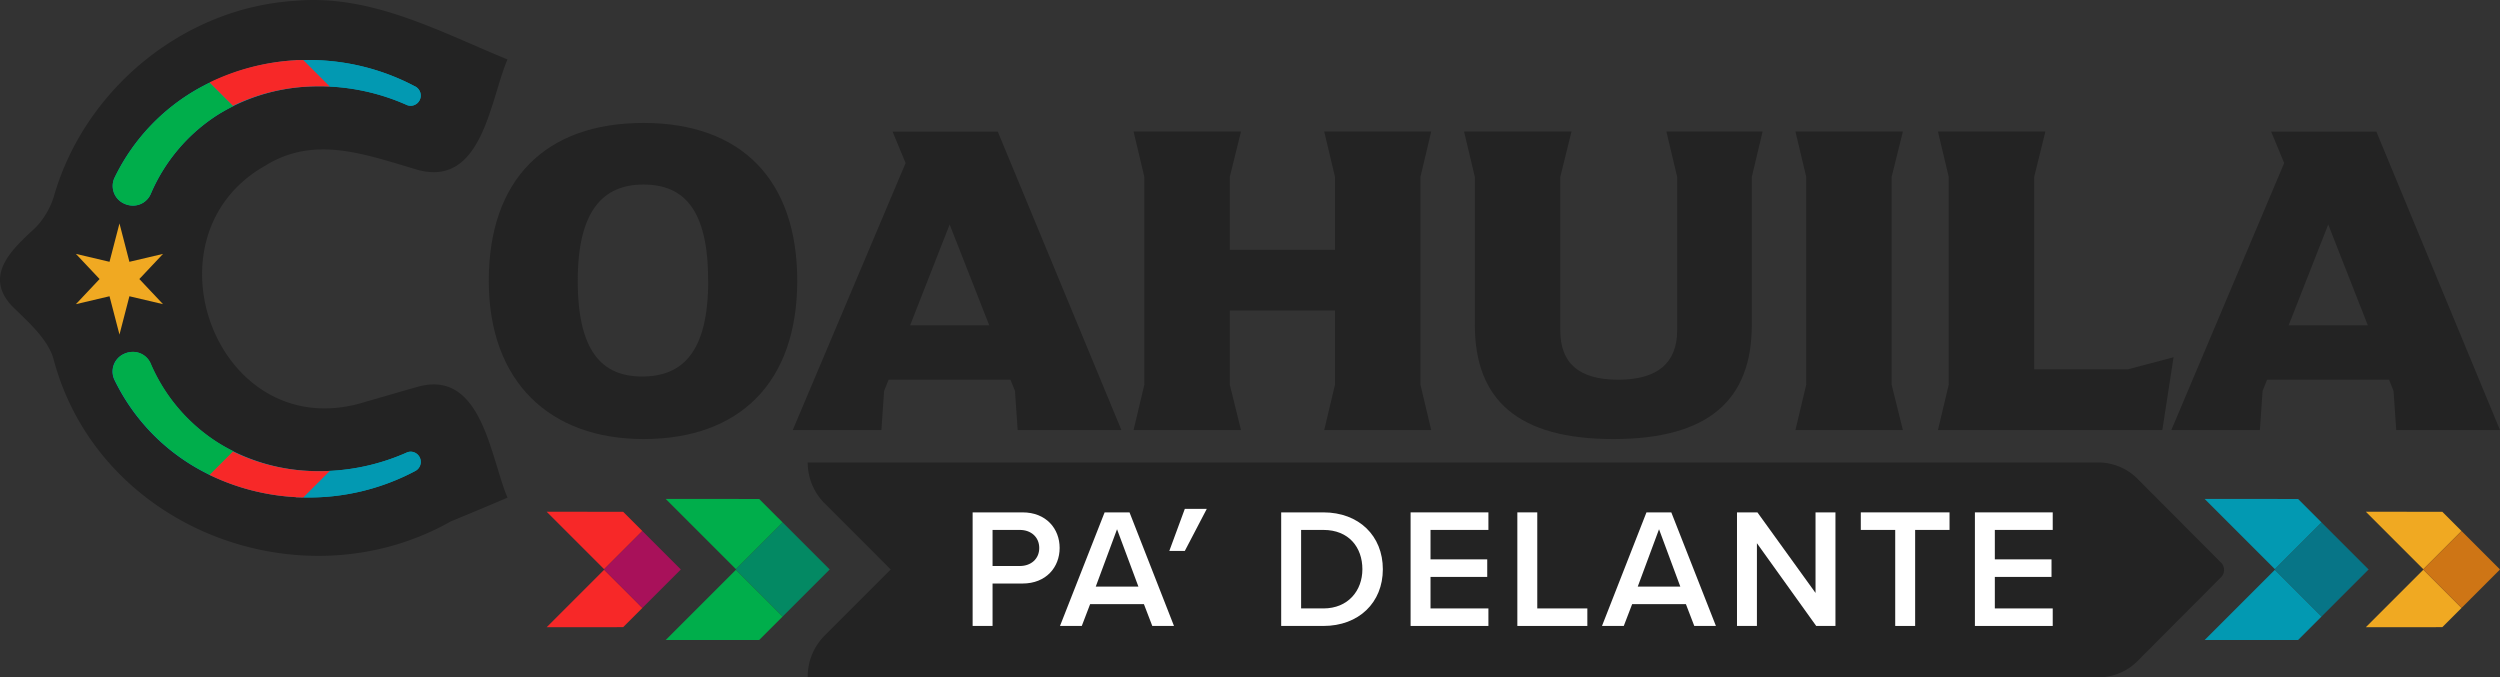 <svg xmlns="http://www.w3.org/2000/svg" viewBox="0 0 843.28 228.48"><rect x="0" y="0" width="843.28" height="228.48" fill="#333333" stroke="none"/><defs><style>.cls-1{fill:#232323;}.cls-2{fill:#fff;}.cls-3{fill:#0299b2;}.cls-4{fill:#d71d77;}.cls-5{fill:#077587;}.cls-6{fill:#f0a922;}.cls-7{fill:#ce7515;}.cls-8{fill:#00ae4b;}.cls-9{fill:#038963;}.cls-10{fill:#f72828;}.cls-11{fill:#a8115a;}</style></defs><g id="Capa_2" data-name="Capa 2"><g id="Capa_1-2" data-name="Capa 1"><path class="cls-1" d="M749.18,189.77,721,161.5A18.63,18.63,0,0,0,707.8,156H272.45a19.51,19.51,0,0,0,5.73,13.82l22.27,22.28-22.27,22.27a19.54,19.54,0,0,0-5.73,13.82v.29H707.8A18.66,18.66,0,0,0,721,223l28.16-28.27A3.49,3.49,0,0,0,749.18,189.77Z"/><path class="cls-2" d="M328.08,211.14V172.83h16.83c8,0,12.52,5.52,12.52,12s-4.54,12-12.52,12H334.8v14.3ZM344,178.75H334.8v12.17H344c3.79,0,6.55-2.41,6.55-6.08S347.78,178.75,344,178.75Z"/><path class="cls-2" d="M388.68,211.14l-2.82-7.35H367.71l-2.81,7.35h-7.35l15.05-38.31H381l15,38.31Zm-11.89-32.62-7.18,19.35H384Z"/><path class="cls-2" d="M432.16,211.14V172.83H446.4c12,0,20.05,7.93,20.05,19.18s-8.1,19.13-20.05,19.13Zm6.72-5.91h7.52c8.33,0,13.15-6,13.15-13.22,0-7.4-4.59-13.26-13.15-13.26h-7.52Z"/><path class="cls-2" d="M475.81,211.14V172.83h26.25v5.92H482.53v9.93h19.13v5.92H482.53v10.63h19.53v5.91Z"/><path class="cls-2" d="M511.82,211.14V172.83h6.72v32.4h16.89v5.91Z"/><path class="cls-2" d="M571.5,211.14l-2.82-7.35H550.54l-2.82,7.35h-7.35l15-38.31h8.38l15.05,38.31Zm-11.89-32.62-7.18,19.35h14.36Z"/><path class="cls-2" d="M612.63,211.14l-20-27.91v27.91h-6.72V172.83h6.89L612.4,200V172.83h6.72v38.31Z"/><path class="cls-2" d="M639.28,211.14V178.75H627.67v-5.92H657.6v5.92H646v32.39Z"/><path class="cls-2" d="M666.16,211.14V172.83h26.25v5.92H672.88v9.93H692v5.92H672.88v10.63h19.53v5.91Z"/><polygon class="cls-3" points="767.35 192.19 743.65 215.89 775.17 215.88 783.1 207.95 779.14 203.99 767.35 192.19"/><rect class="cls-4" x="798.79" y="192.03" width="0.14" height="0.14" transform="translate(98.15 621.14) rotate(-45)"/><polygon class="cls-3" points="783.1 176.24 775.17 168.31 743.65 168.3 767.35 192 779.14 180.2 783.1 176.24"/><polygon class="cls-5" points="798.86 192.19 798.76 192.09 798.86 192 787.06 180.2 783.1 176.24 779.14 180.2 767.35 192 767.44 192.09 767.35 192.19 779.14 203.99 783.1 207.95 787.06 203.99 798.86 192.19"/><polygon class="cls-6" points="817.42 192.17 798.03 211.56 823.82 211.55 830.31 205.06 827.07 201.82 817.42 192.17"/><rect class="cls-4" x="843.15" y="192.03" width="0.11" height="0.11" transform="translate(111.14 652.5) rotate(-45)"/><polygon class="cls-6" points="830.31 179.12 823.82 172.63 798.03 172.62 817.42 192.01 827.07 182.36 830.31 179.12"/><polygon class="cls-7" points="843.2 192.17 843.12 192.09 843.2 192.01 833.55 182.36 830.31 179.12 827.07 182.36 817.42 192.01 817.5 192.09 817.42 192.17 827.07 201.82 830.31 205.06 833.55 201.82 843.2 192.17"/><polygon class="cls-8" points="248.25 192.19 224.55 215.89 256.07 215.88 264.01 207.95 260.05 203.99 248.25 192.19"/><rect class="cls-4" x="279.7" y="192.03" width="0.14" height="0.14" transform="translate(-53.89 254.09) rotate(-45)"/><polygon class="cls-8" points="264.01 176.24 256.07 168.31 224.55 168.3 248.25 192 260.05 180.2 264.01 176.24"/><polygon class="cls-9" points="279.77 192.19 279.67 192.09 279.77 192 267.97 180.2 264.01 176.24 260.05 180.2 248.25 192 248.35 192.09 248.25 192.19 260.05 203.99 264.01 207.95 267.97 203.99 279.77 192.19"/><polygon class="cls-10" points="203.79 192.17 184.4 211.56 210.19 211.55 216.68 205.06 213.44 201.82 203.79 192.17"/><rect class="cls-4" x="229.52" y="192.03" width="0.11" height="0.11" transform="translate(-68.59 218.59) rotate(-45)"/><polygon class="cls-10" points="216.68 179.12 210.19 172.63 184.4 172.62 203.79 192.01 213.44 182.36 216.68 179.12"/><polygon class="cls-11" points="229.57 192.17 229.5 192.09 229.57 192.01 219.92 182.36 216.68 179.12 213.44 182.36 203.79 192.01 203.87 192.09 203.79 192.17 213.44 201.82 216.68 205.06 219.92 201.82 229.57 192.17"/><path class="cls-2" d="M394.42,185.84l5.23-14.19h7.41l-7.41,14.19Z"/><path class="cls-1" d="M140.94,130.46c-6.76,1.92-13.53,3.89-20,5.76C72.77,148.91,47.39,79.59,89.52,55.86c16.69-10.31,33.56-3.79,51.46,1.46,21.75,5.87,24.36-23.75,30.2-37.27C148.28,10.67,125.22-2,99.63.27,62,2.58,28.65,30,18.23,66.06a26,26,0,0,1-6.54,11c-7.6,7-17.17,15.75-7.81,26,5,5,12.59,11.37,14.3,18.52,15.33,56.72,83.48,82.81,133.94,54.27,5.58-2.29,13.63-5.64,19.06-8C165.42,154.35,162.56,124.44,140.94,130.46Z"/><polygon class="cls-6" points="25.6 102.6 33.59 94.12 25.6 85.64 36.94 88.31 40.3 75.37 43.65 88.31 54.99 85.64 47 94.12 54.99 102.6 43.65 99.93 40.3 112.86 36.94 99.93 25.6 102.6"/><path class="cls-1" d="M164.87,94.71c0-34.13,19.11-53.24,52.18-53.24,32.91,0,51.87,19.11,51.87,53.24s-19.26,53.39-51.87,53.39C185.5,148.1,164.87,128.84,164.87,94.71Zm74,0c0-23.81-8-32.46-21.84-32.46-13.5,0-22.15,8.65-22.15,32.46S203.09,127,216.59,127C230.4,127,238.89,118.52,238.89,94.71Z"/><path class="cls-1" d="M378.27,145.07h-35l-.91-13.2-1.52-3.79h-41.1l-1.52,3.79-.91,13.2H267.4L305.47,55l-4.4-10.61h35.49Zm-44.59-35.34-13.35-34-13.34,34Z"/><path class="cls-1" d="M386,129.75V59.67l-3.64-15.31h36.25l-3.79,15.31V84.25h35.49V59.67l-3.64-15.31h36.1l-3.64,15.31v70.08l3.64,15.32h-36.1l3.64-15.32v-25H414.82v25l3.79,15.32H382.36Z"/><path class="cls-1" d="M497.48,109.58V59.67l-3.64-15.31h36.25L526.3,59.67V111.4c0,11.07,6.21,16.68,19.56,16.68,13.2,0,19.87-5.61,19.87-16.68V59.67l-3.64-15.31h32.46l-3.64,15.31v49.91c0,25.32-14.56,38.52-46.72,38.52S497.48,134.9,497.48,109.58Z"/><path class="cls-1" d="M609.26,129.75V59.67l-3.64-15.31h36.25l-3.8,15.31v70.08l3.8,15.32H605.62Z"/><path class="cls-1" d="M733.17,120.5l-3.79,24.57H653.69l3.64-15.32V59.67l-3.64-15.31h36.25l-3.79,15.31v64.92H717.7Z"/><path class="cls-1" d="M843.28,145.07h-35l-.91-13.2-1.51-3.79H764.71l-1.51,3.79-.91,13.2H732.41L770.48,55l-4.4-10.61h35.49Zm-44.59-35.34-13.35-34-13.35,34Z"/><path class="cls-3" d="M139.83,29.06a76.46,76.46,0,0,0-37-8.8h0l-1,0-2,0,0,.06A75.8,75.8,0,0,0,70.63,28V27.9l-1.4.73-1.09.57v0A68.81,68.81,0,0,0,38.78,59.67v0a6.52,6.52,0,0,0,3.07,9,7,7,0,0,0,3,.68,6.51,6.51,0,0,0,6-3.94A59.25,59.25,0,0,1,73.48,38.7a63.8,63.8,0,0,1,30.76-9.5,72.42,72.42,0,0,1,33.09,6.26l.17.06a3.87,3.87,0,0,0,1.08.16,3.45,3.45,0,0,0,1.25-6.62Z"/><path class="cls-3" d="M70.79,27.88h0l7.9,7.9,0,0Z"/><path class="cls-3" d="M137.33,35.46l.17.06a3.87,3.87,0,0,0,1.08.16,3.45,3.45,0,0,0,1.25-6.62,76.46,76.46,0,0,0-37-8.8h-.49l8.94,8.94A72.8,72.8,0,0,1,137.33,35.46Z"/><path class="cls-8" d="M70.63,28V27.9l-1.4.73-1.09.57v0A68.81,68.81,0,0,0,38.78,59.67v0a6.52,6.52,0,0,0,3.07,9,7,7,0,0,0,3,.68,6.51,6.51,0,0,0,6-3.94A59.25,59.25,0,0,1,73.48,38.7c1.68-1.05,3.4-2,5.18-2.91l-7.9-7.9Z"/><path class="cls-10" d="M104.24,29.2a68.88,68.88,0,0,1,7,0l-8.94-8.94-.51,0-2,0,0,.06a75.93,75.93,0,0,0-29.11,7.49l7.9,7.89A64.94,64.94,0,0,1,104.24,29.2Z"/><path class="cls-3" d="M139.83,159a76.46,76.46,0,0,1-37,8.8v0l-1,0-2-.06,0-.05a76.15,76.15,0,0,1-29.27-7.56v0l-1.4-.72-1.09-.57v0a68.76,68.76,0,0,1-29.35-30.45v0a6.51,6.51,0,0,1,3.07-9,7,7,0,0,1,3-.68,6.5,6.5,0,0,1,6,3.93,59.15,59.15,0,0,0,22.71,26.69,63.81,63.81,0,0,0,30.76,9.51,72.55,72.55,0,0,0,33.09-6.26l.17-.07a3.87,3.87,0,0,1,1.08-.16,3.45,3.45,0,0,1,1.25,6.62Z"/><path class="cls-3" d="M70.79,160.18l0,0,7.9-7.9,0,0Z"/><path class="cls-3" d="M137.33,152.6l.17-.07a3.87,3.87,0,0,1,1.08-.16,3.45,3.45,0,0,1,1.25,6.62,76.46,76.46,0,0,1-37,8.8v0l-.48,0,8.94-8.94A73,73,0,0,0,137.33,152.6Z"/><path class="cls-8" d="M70.63,160.11v0l-1.4-.72-1.09-.57v0a68.76,68.76,0,0,1-29.35-30.45v0a6.51,6.51,0,0,1,3.07-9,7,7,0,0,1,3-.68,6.5,6.5,0,0,1,6,3.93,59.15,59.15,0,0,0,22.71,26.69,57.18,57.18,0,0,0,5.18,2.91l-7.9,7.9Z"/><path class="cls-10" d="M104.24,158.86a68.88,68.88,0,0,0,7,0l-8.94,8.94h-.51l-2-.06,0-.05a75.93,75.93,0,0,1-29.11-7.49l7.9-7.9A65,65,0,0,0,104.24,158.86Z"/></g></g></svg>